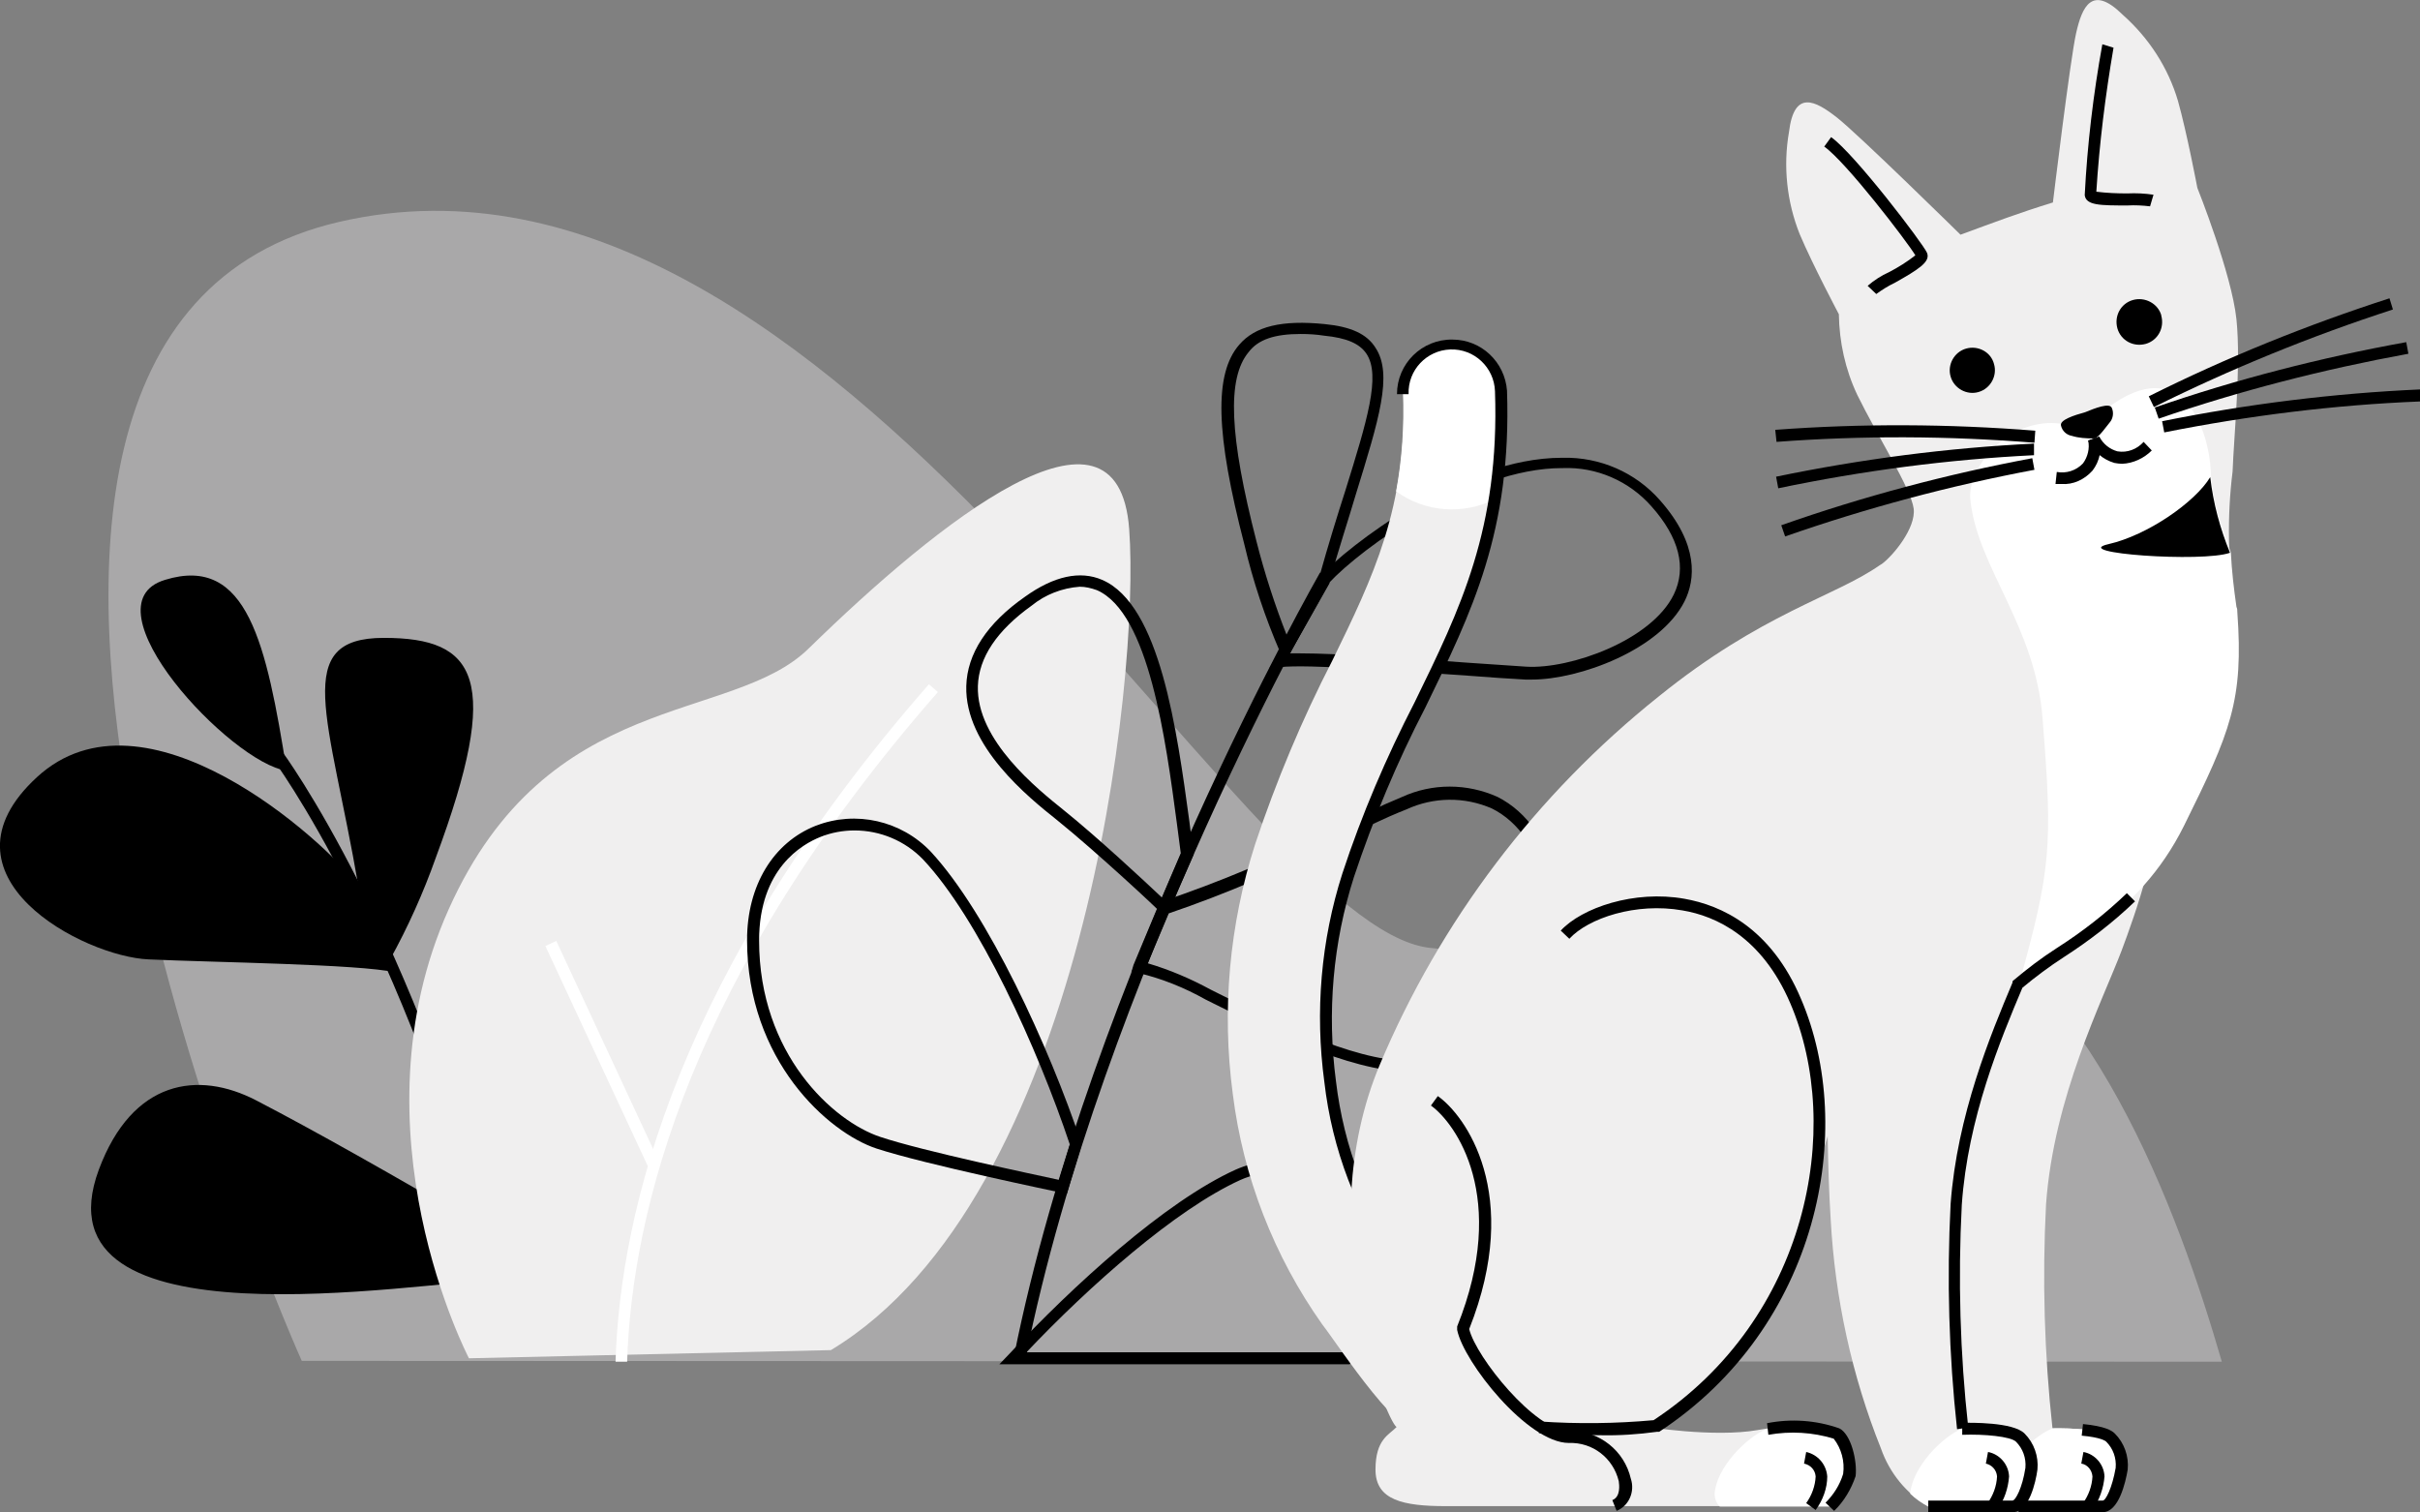 <?xml version="1.0" encoding="UTF-8"?>
<svg xmlns="http://www.w3.org/2000/svg" xmlns:xlink="http://www.w3.org/1999/xlink" version="1.1" id="Layer_1" x="0px" y="0px" width="563" height="351.8" viewBox="0 0 563 351.8" style="enable-background:new 0 0 563 351.8;" xml:space="preserve" class="img-svg lg:absolute lg:w-300 2xl:w-360 banner-home bg-contain down_lg:bg-center-bottom bg-no-repeat lg:bg-left-bottom min-h-231 md:min-h-430 h-100p w-full anima-left img-svg img-svg-lazy b-loaded replaced-svg">
	<rect x="0" y="0" width="563" height="351.8" fill="#808080" stroke="none"/>
	<style type="text/css">
	.fill-secondary{fill-rule:evenodd;clip-rule:evenodd;fill:#F0EFEF;}
	.fill-primary{fill-rule:evenodd;clip-rule:evenodd;}
	.st2{fill-rule:evenodd;clip-rule:evenodd;fill:#F7B652;}
	.st3{fill:#FFFFFF;}
	.st4{fill:#5D070D;}
	.st5{fill-rule:evenodd;clip-rule:evenodd;fill:#A9A8A9;}
	.st6{fill-rule:evenodd;clip-rule:evenodd;fill:#FFFFFF;}
</style>
	<g id="Layer_2_00000130647468918940223880000005288639791202117811_">
		<g id="Layer_1-2">
			<g id="Group_1605">
				<g id="Group_1497">
					<g id="Group_1495">
						<g id="Path_1293">
							<path class="st5" d="M516.9,316.8c-10.1-34.8-30.3-91-70.9-109.7s-68.9,18.7-113.5,13.4C287.9,215.1,194.6,25,79,51.6        s-8.8,265-8.8,265L516.9,316.8z"></path>
						</g>
						<g id="Path_1294">
							<path class="fill-secondary-alt" d="M83.4,206.3c-6.8-39.7-15.8-57.9,5.9-57.9c21.6,0,27.6,9.4,12.1,51.1c-2.9,8.2-6.5,16.2-10.7,23.8        L83.4,206.3z"></path>
						</g>
						<g id="Path_1295">
							<path class="fill-secondary-alt" d="M83.6,206.3c-8.3-11.1-50-48.5-75-25.5s10.9,41.8,26,42.4c15.1,0.7,49,1.1,57.3,3        C86,212.1,83.6,206.3,83.6,206.3z"></path>
						</g>
						<g id="Path_1296">
							<path d="M115,298.1c-21.2-81-51.5-121.5-51.8-121.9l2.2-1.7c0.3,0.4,30.8,41.4,52.2,122.9L115,298.1z"></path>
						</g>
						<g id="Path_1297">
							<path class="fill-secondary-alt" d="M112.7,285.8C91.5,273.4,73.1,263,59.6,256s-28.8-4.8-36.6,16.1c-15.6,42,74,26.2,93.3,25.6        C120.4,297.6,116.3,287.9,112.7,285.8z"></path>
						</g>
						<g id="Path_1298">
							<path class="fill-secondary-alt" d="M66.7,179.3c-4.7-29.4-9.1-50.3-28.3-44.4C19.2,140.7,53.8,177.6,66.7,179.3z"></path>
						</g>
						<g id="Path_1299">
							<path class="fill-secondary" d="M193.3,314.1c58.6-35.3,72-155.8,69.4-191s-44.5-1.6-74.6,27.8c-18,17.6-60.6,9.1-83.7,60.6        s4.7,104.5,4.7,104.5L193.3,314.1z"></path>
						</g>
						<g id="Path_1300">
							<path class="st3" d="M145.9,316.8h-2.7c1.1-35.1,14.6-91,72.9-157.6l2.1,1.8C160.4,227,147,282.1,145.9,316.8z"></path>
						</g>
						<g id="Line_34">
							<rect x="138.7" y="216.8" transform="matrix(0.907 -0.422 0.422 0.907 -90.409 81.983)" class="st3" width="2.8" height="57.1"></rect>
						</g>
						<g id="Path_1301">
							<path class="fill-secondary-alt" d="M299,153.9l-1.2-2.2c-3.5-8.1-6.3-16.5-8.3-25c-6.7-25.8-7.1-39.7-1.2-46.5c3.7-4.3,9.9-5.8,19.9-4.8        c6.1,0.6,9.8,2.3,11.8,5.5c4.1,6.2,0.8,16.7-4.6,34.2c-1.8,6.1-4,12.7-6.1,20.3v0.3L299,153.9z M302.6,77.7        c-6.1,0-9.9,1.3-12.1,4.2c-5.1,6.1-4.5,19.5,1.8,44c1.9,7.5,4.3,14.9,7.1,22l7.5-13.6c2.1-7.5,4.2-14.3,6.1-20.2        c5-16.1,8.3-26.7,4.9-31.8c-1.6-2.4-4.7-3.7-9.8-4.2C306.2,77.8,304.4,77.7,302.6,77.7z"></path>
						</g>
						<g id="Path_1302">
							<path class="fill-secondary-alt" d="M356.4,158.1h-1.5c-3.6-0.2-8.2-0.5-13.3-0.9c-15.8-1.1-37.4-2.7-43.7-2l-2.6,0.3l1.3-2.3l10.2-18.7        l0.2-0.3c6.5-7.1,32.9-27.7,56.4-27.7h0.2c8.6-0.2,16.9,3.4,22.6,9.9c9.1,10.3,8.2,18.5,5.7,23.5        C386.2,151.2,367.4,158.1,356.4,158.1z M302.4,152c9.1,0,25.6,1.2,39.4,2.2l13.3,0.9c10.2,0.6,29.1-6.1,34.3-16.8        c3-6.2,1.3-13.2-5.2-20.5c-5.2-5.9-12.8-9.2-20.6-8.9h-0.2c-21.2,0-46.8,18.7-54.2,26.7c-0.5,0.9-3.2,5.9-9.1,16.4L302.4,152z        "></path>
						</g>
						<g id="Path_1303">
							<path class="fill-secondary-alt" d="M238.6,316l-2.7-0.5c17.7-88.6,70.7-181.4,71.2-182.3l2.4,1.4C309,135.4,256.3,227.8,238.6,316z"></path>
						</g>
						<g id="Path_1304">
							<path class="fill-secondary-alt" d="M271.3,213.4l-1.5-1.3c0-0.2-14.8-14-24-21.4l0,0c-6.4-5.1-21.4-17.1-21-31.1c0.2-7.5,4.8-14.6,13.7-20.8        c6.7-4.8,12.8-6.1,17.9-3.9c13.5,5.8,17.4,35,20.3,56.2c0.3,2.6,0.7,5,1,7.3v0.4L271.3,213.4z M251.2,136.5        c-4.1,0.3-8,1.8-11.2,4.4c-8.1,5.8-12.3,12.1-12.5,18.7c-0.4,12.6,13.9,24,20,28.9l0,0c7.6,6.1,18.9,16.6,22.8,20.3l4.4-10.3        c-0.3-2.2-0.6-4.5-0.9-6.9c-2.6-19.5-6.5-49-18.6-54.3C253.8,136.8,252.5,136.5,251.2,136.5z"></path>
						</g>
						<g id="Path_1305">
							<path class="fill-secondary-alt" d="M327.6,249.3c-13.6,0-33.3-9.9-45.2-15.8l-2-1c-4.8-2.7-10-4.8-15.4-6.1l-1.8-0.2l0.5-1.7l6.1-14.6        l0.6-0.2c13.3-4.5,26.3-9.9,38.8-16.4c6.1-3,11.9-5.8,17-7.9c7-3.2,15.1-3.2,22.2,0c6.9,3.5,11.8,10.5,14.5,20.8        c2.1,9.3-0.3,19-6.5,26.3C348.9,242.1,336.5,249.3,327.6,249.3z M267,224.1c5.1,1.5,10,3.6,14.6,6.1l2,1        c11.6,5.8,31,15.6,44,15.6c8.2,0,19.6-6.8,26.5-15.8c5.7-6.6,7.9-15.4,6.1-23.9c-2.5-9.5-6.9-15.9-13.1-19        c-6.4-2.8-13.6-2.7-19.9,0.2c-5.1,2-10.8,4.8-16.8,7.8c-12.4,6.4-25.3,11.9-38.5,16.4L267,224.1z"></path>
						</g>
						<g id="Path_1306">
							<path class="fill-secondary-alt" d="M248.2,277.7l-1.2-0.2c-1.3-0.3-31.8-6.6-43.1-10.3c-11.2-3.7-30.1-20.5-30.1-48.5        c0-12.7,6.1-22.7,16-26.6c9.3-3.6,19.9-1.2,26.8,6.1c13.2,14.3,27.4,45.1,35,67.8v0.4L248.2,277.7z M198.8,193.2        c-2.7,0-5.4,0.5-7.9,1.5c-4.3,1.7-14.3,7.4-14.3,24.1c0,26.5,17.3,42.1,28.2,45.7c9.9,3.3,35.6,8.7,41.6,10l2.5-8.2        c-7.5-22.4-21.2-52.6-34.2-66.4C210.5,195.6,204.8,193.2,198.8,193.2z"></path>
						</g>
						<g id="Path_1307">
							<path class="fill-secondary-alt" d="M232.5,317.4l2.2-2.3c14.8-15.9,36.4-35.6,52.8-43c9.1-4,19.8-2.1,27,4.8c7.8,7.5,9.5,19,4.6,30.8        c-1.3,3.2-2.9,6.2-4.7,9.1l-0.4,0.6L232.5,317.4z M297.3,272.7c-3,0-6,0.6-8.7,1.8c-15.2,6.9-35.3,24.8-49.8,40.1h73.5        c1.6-2.6,3-5.2,4.1-8c6.4-15.4-0.6-24.5-4-27.7C308.4,275,302.9,272.8,297.3,272.7z"></path>
						</g>
					</g>
					<g id="Group_1496">
						<g id="Path_1308">
							<path class="fill-secondary" d="M307.6,308.1c3.9,5,19.2,28.8,24.3,25c5.1-3.8-2.2-33.9-6.1-38.9c-8.9-12.7-14.5-27.5-16.4-42.9        c-2.2-16.2-0.8-32.6,4.2-48.2c4.6-13.6,10.2-26.7,16.9-39.4c10.8-22,20-40.7,18.8-73c-0.2-6.3-5.4-11.3-11.7-11.1        s-11.3,5.4-11.1,11.7l0,0c0.9,26.7-7.1,43-16.5,62.3c-7.1,13.8-13.1,28.1-18,42.8c-6,18.7-7.8,38.6-5.2,58.1        C289.2,273.8,296.4,292.3,307.6,308.1z"></path>
						</g>
						<g id="Path_1309">
							<path class="st3" d="M347.7,116.2c1.3-8.4,1.8-17,1.5-25.5c-0.2-6.3-5.5-11.2-11.7-11.1c-6.3,0.2-11.2,5.5-11.1,11.7l0,0        c0.3,7.7-0.2,15.4-1.6,23C331.5,119.2,340.3,119.8,347.7,116.2z"></path>
						</g>
						<g id="Path_1310">
							<path d="M324.7,295.1c-9.1-12.8-14.8-27.7-16.6-43.4c-2.2-16.3-0.8-32.9,4.2-48.5c4.5-13.7,10.2-27,16.8-39.8        c10.6-21.7,19.8-40.4,18.7-72.4c-0.2-5.5-4.8-9.9-10.4-9.7c-5.5,0.2-9.9,4.8-9.7,10.4H325c0-7.1,5.8-12.8,12.9-12.7        c6.7,0,12.2,5.2,12.7,11.9c1.1,32.7-8.2,51.5-19,73.7c-6.6,12.7-12.1,25.9-16.6,39.4c-4.9,15.3-6.3,31.5-4.2,47.5        c1.8,15.2,7.3,29.7,16.1,42.2L324.7,295.1z"></path>
						</g>
						<g id="Path_1311">
							<path class="fill-secondary" d="M493.6,221.1c-4.4,11.6-15.8,34-17.6,59.1c-0.9,17.4-0.4,34.8,1.5,52.1c0,0,11.1-0.3,13.5,2.1        c1.9,1.9,2.9,4.6,2.6,7.3c-0.3,1.8-1.8,8.8-4.4,8.8h-19.6c-5.2-3-9.1-7.8-11.1-13.5c-6.8-17-10.7-35-11.7-53.3        c-1.5-26.6-0.6-58-0.3-62.1c0.2-3,39.1-33,52.9-30.1C503.9,192.6,496.5,213.4,493.6,221.1z"></path>
						</g>
						<g id="Path_1312">
							<path class="st3" d="M477.5,332.3c0,0,11.1-0.3,13.5,2.1c1.9,1.9,2.9,4.6,2.6,7.3c-0.3,1.8-1.8,8.8-4.4,8.8h-19.6        c-1.5-0.8-3-1.8-4.2-3C465.7,341.4,472.6,334.3,477.5,332.3z"></path>
						</g>
						<g id="Path_1313">
							<path class="fill-secondary" d="M469.5,229c-5.2,12.5-12.9,30.9-14.3,51.2c-0.9,17.4-0.4,34.8,1.5,52.1c0,0,11.1-0.3,13.5,2.1        c1.9,1.9,2.9,4.6,2.6,7.3c-0.3,1.8-1.8,8.8-4.4,8.8h-19.7c-5.2-3-9.1-7.8-11.1-13.5c-6.8-17-10.7-35-11.7-53.3        c-0.4-6.3-0.6-13-0.7-19.4c-1.3,4-2.3,8.2-3,12.3c-7.5,37.8-39.4,55.3-39.4,55.3s15.9,2.6,26.1,0.8        c10.2-1.8,16.6-0.3,18.6,0.6c1.9,0.9,3.5,6.3,3,9.7c-0.9,2.8-2.4,5.4-4.5,7.4h-89.6c-10,0-16.4-1.4-16.4-8.5s3.2-8.1,4.9-9.9        c-2.5-1.7-20.2-45.5-3.9-84.3c14.1-33.5,36.4-62.9,64.8-85.6c24.1-19.5,41.1-23.3,51.5-30.6l0.5-0.3c2.6-1.9,8-8.4,7.4-12.9        c-0.6-4.6-8.5-17-13.1-26.4c-2.8-5.9-4.2-12.3-4.3-18.8c0,0-6.1-11.5-9.1-18.6c-3-7.5-3.9-15.8-2.5-23.8        c1.2-9.9,6.1-7.3,11.1-3.4s28.8,27.3,28.8,27.3c8.2-3,13.1-4.9,21.5-7.5c0,0,4-33.2,5.4-39.4c1.4-6.2,3.7-11.3,10.8-4.3        c6.1,5.4,10.6,12.3,12.9,20.1c2.1,7.5,4.5,20.2,4.5,20.2s8,20,9.1,30.6c1.1,10.6-0.6,27.3-0.9,35.4c-1.3,10.5-1.1,21,0.5,31.4        c0,0.4,0,0.8,0.2,1.2c1.5,20.6-1.6,28-12.4,49.7S479.6,219.9,469.5,229z"></path>
						</g>
						<g id="Path_1314">
							<path class="st3" d="M411.1,332.4c5.3-1,10.9-0.7,16,1c1.9,0.9,3.5,6.3,3,9.7c-0.9,2.8-2.4,5.4-4.5,7.4h-25.5        c-0.8-0.8-1.2-1.9-1.2-3C399.3,341.5,406.2,334.4,411.1,332.4z"></path>
						</g>
						<g id="Path_1315">
							<path class="st3" d="M456.6,332.3c0,0,11.1-0.3,13.5,2.1c1.9,1.9,2.9,4.6,2.6,7.3c-0.3,1.8-1.8,8.8-4.4,8.8h-19.7        c-1.5-0.8-3-1.8-4.2-3C444.9,341.4,451.7,334.3,456.6,332.3z"></path>
						</g>
						<g id="Path_1317">
							<path d="M464.6,351.3l-2.2-1.6c1.3-1.8,2.1-4,2.2-6.2c-0.1-1.5-1.2-2.7-2.6-3l0.5-2.7c2.7,0.5,4.8,2.9,4.9,5.7l0,0        C467.2,346.2,466.3,349,464.6,351.3z"></path>
						</g>
						<g id="Path_1318">
							<path d="M486.8,351.3l-2.2-1.6c1.3-1.8,2.1-4,2.2-6.2c-0.1-1.5-1.2-2.8-2.6-3l0.5-2.7c2.7,0.5,4.8,2.9,4.9,5.7l0,0        C489.4,346.2,488.4,349,486.8,351.3z"></path>
						</g>
						<g id="Path_1319">
							<path d="M422.4,351.3l-2.2-1.6c1.3-1.8,2.1-4,2.2-6.2c-0.1-1.5-1.2-2.7-2.7-3l0.5-2.7c2.7,0.6,4.7,2.9,4.9,5.7l0,0        C425.1,346.2,424.1,349,422.4,351.3z"></path>
						</g>
						<g id="Path_1320">
							<path class="st3" d="M489.9,95.2l-10.3,3.4c-11.9-1.8-22.1,10-21.2,17.7c1.6,15.7,15.2,29.3,16.8,51c2.4,29.8,1.9,35-5.5,61.7        c10.1-9.1,27.6-15.2,38.4-36.9c10.8-21.8,13.9-29.1,12.4-49.7c0-0.4,0-0.8-0.2-1.2c-0.6-4.2-1.1-8.4-1.3-12.6        c-2.7-8.1-4.3-11.3-4.7-19.4S508.3,81.1,489.9,95.2z"></path>
						</g>
						<g id="Path_1321">
							<path class="original" d="M485.1,95.9c2.2-0.9,5.7-2.3,6.2-1c0.5,1.1,0.3,2.5-0.5,3.4c-0.6,0.7-2.4,3.3-3.4,3.7H487        c-1.7,0-3.4-0.1-5-0.6c-1.2-0.2-2.2-1.1-2.5-2.3C479,97.7,482.6,96.6,485.1,95.9z"></path>
						</g>
						<g id="Path_1322">
							<path d="M493.7,107.9c-0.6,0-1.2-0.1-1.8-0.2c-2.7-0.8-4.9-2.7-6.1-5.2l2.6-0.9c0.9,1.7,2.4,2.9,4.2,3.4        c2.3,0.4,4.6-0.5,6.1-2.2l1.9,2C498.8,106.6,496.3,107.8,493.7,107.9z"></path>
						</g>
						<g id="Path_1323">
							<path d="M479.6,112.6h-1.4l0.3-2.8c2.2,0.4,4.5-0.3,6.1-2c1.1-1.5,1.6-3.5,1.2-5.3l2.6-0.9c0.7,2.8,0.1,5.7-1.6,7.9        C484.9,111.6,482.3,112.8,479.6,112.6z"></path>
						</g>
						<g id="Path_1324">
							<path d="M500.2,48c-1.7-0.2-3.5-0.3-5.2-0.2c-6.4,0-9.7,0-10-2.4c0.6-11.8,2-23.5,4.1-35.1l2.6,0.8c-1.9,11.1-3.3,22.3-4,33.5        c2.4,0.3,4.8,0.4,7.2,0.4c2-0.1,4.1,0,6.1,0.3L500.2,48z"></path>
						</g>
						<g id="Path_1325">
							<path d="M436.5,68.4l-2-1.9c1.5-1.3,3.2-2.4,5-3.2c2.1-1.1,4.2-2.4,6.1-3.9c-2-3.3-16.1-21.7-21.2-25.3l1.6-2.2        c5.5,3.9,21.4,24.8,22.3,26.9c0.9,2.1-2,3.9-7.5,7C439.3,66.5,437.9,67.4,436.5,68.4z"></path>
						</g>
						<g id="Path_1326">
							<path d="M473.3,103c-20-1.6-40-1.7-60-0.2L413,100c20.1-1.5,40.3-1.4,60.5,0.2L473.3,103z"></path>
						</g>
						<g id="Path_1327">
							<path d="M413.7,113.6l-0.5-2.7c19.8-4.1,39.8-6.7,60-7.7v2.7C453.1,106.9,433.3,109.5,413.7,113.6z"></path>
						</g>
						<g id="Path_1328">
							<path d="M415.3,124.8l-0.9-2.6c19-6.7,38.6-11.9,58.4-15.6l0.5,2.7C453.6,113,434.2,118.2,415.3,124.8z"></path>
						</g>
						<g id="Path_1329">
							<path d="M501.1,94.7l-1.2-2.5c18-9,36.8-16.6,56-22.8l0.8,2.6C537.6,78.2,519,85.8,501.1,94.7z"></path>
						</g>
						<g id="Path_1330">
							<path d="M502.2,97.4l-0.9-2.6c19.1-6.6,38.6-11.6,58.5-15.2l0.5,2.7C540.6,85.9,521.1,90.9,502.2,97.4z"></path>
						</g>
						<g id="Path_1331">
							<path d="M503.5,100.6L503,98c19.8-4,39.9-6.5,60-7.4v2.8C543,94.2,523.1,96.7,503.5,100.6z"></path>
						</g>
						<g id="Path_1332">
							<path d="M489.2,351.8h-19.6v-2.7h19.6c0.7,0,2.2-3,3-7.6c0.2-2.3-0.6-4.5-2.2-6.1c-0.2-0.2-1.3-1-5.7-1.4l0.3-2.7        c5.1,0.5,6.7,1.5,7.4,2.2c2.2,2.2,3.3,5.3,3,8.4C494.5,344.9,492.9,351.8,489.2,351.8z"></path>
						</g>
						<g id="Path_1333">
							<path d="M426.7,351.5l-2-1.9c1.9-1.9,3.3-4.1,4.1-6.7c0.4-2.9-0.4-5.9-2.2-8.2c-4.9-1.5-10.1-1.8-15.2-0.9l-0.3-2.7        c5.6-1.1,11.4-0.7,16.8,1.2c2.8,1.4,4.2,7.7,3.8,11.1C430.7,346.4,429,349.3,426.7,351.5z"></path>
						</g>
						<g id="Path_1334">
							<path d="M468.3,351.8h-19.7v-2.7h19.6c0.7,0,2.3-3,3-7.6c0.2-2.3-0.6-4.5-2.2-6.1c-1.2-1.2-7.4-1.8-12.5-1.6V331        c1.9,0,11.8-0.2,14.5,2.5c2.2,2.2,3.3,5.3,3,8.4C473.6,344.9,472,351.8,468.3,351.8z"></path>
						</g>
						<g id="Path_1335">
							<path d="M455.3,332.5c-1.9-17.4-2.4-34.9-1.5-52.4c1.5-20.6,9.3-39.4,14.4-51.5v-0.3l0.2-0.2c3.2-2.7,6.6-5.3,10.2-7.6        c5.8-3.7,11.2-7.9,16.2-12.7l1.9,1.9c-5.1,4.9-10.7,9.2-16.6,13c-3.4,2.2-6.6,4.6-9.6,7.1c-5.1,12.1-12.7,30.3-14.1,50.5        c-0.9,17.3-0.4,34.6,1.5,51.8L455.3,332.5z"></path>
						</g>
						<g id="Path_1336">
							<path class="original" d="M496.2,69.8c-2.8,0.8-4.4,3.7-3.6,6.6c0.8,2.8,3.7,4.4,6.6,3.6c2.8-0.8,4.4-3.7,3.6-6.6c0,0,0,0,0-0.1        l0,0C502,70.6,499,69,496.2,69.8C496.2,69.8,496.2,69.8,496.2,69.8z"></path>
						</g>
						<g id="Path_1337">
							<path class="original" d="M457.4,81.1c-2.8,0.8-4.4,3.8-3.6,6.5c0.8,2.8,3.8,4.4,6.5,3.6c2.8-0.8,4.4-3.8,3.6-6.5        C463.2,81.9,460.2,80.3,457.4,81.1C457.4,81.1,457.4,81.1,457.4,81.1z"></path>
						</g>
						<g id="Path_1338">
							<path class="original" d="M514.2,111c-3.5,5.8-14.5,13.5-23.7,15.6c-9.2,2.1,21.9,4.3,28.3,2C516.5,123,514.9,117.1,514.2,111z"></path>
						</g>
						<g id="Path_1339">
							<path d="M376.1,351.5l-1-2.5c2-0.8,1.6-3.6,1.5-4.4c-1.3-5.4-6.1-9.1-11.6-8.9l0,0c-9.6,0-24.5-18.8-26-26.3V309v-0.4        c12.1-30.1-0.4-47.3-6.1-51.4l1.6-2.2c6.3,4.4,19.8,22.7,7.3,54.2c1.6,6.6,15.4,23.7,23.1,23.7h0.5c6.7,0,12.5,4.6,14,11.1        C380.4,347,379,350.3,376.1,351.5z"></path>
						</g>
						<g id="Path_1316">
							<path d="M372.3,333.9c-7.1,0-13.8-0.4-14.3-0.5l0.2-2.7c8.8,0.6,17.7,0.5,26.5-0.3c35.8-23.6,44.3-67.9,31.8-97        c-6.6-15.4-17.3-20.3-25.1-21.6c-10.8-1.9-21.9,1.8-26.3,6.6l-2-1.9c4.9-5.3,17.1-9.5,28.8-7.4c8.5,1.5,20.1,6.7,27.1,23.3        c13,30.3,4.2,76.3-33,100.7h-0.2h-0.3C381.1,333.7,376.7,334,372.3,333.9z"></path>
						</g>
					</g>
				</g>
			</g>
		</g>
	</g>
</svg>
